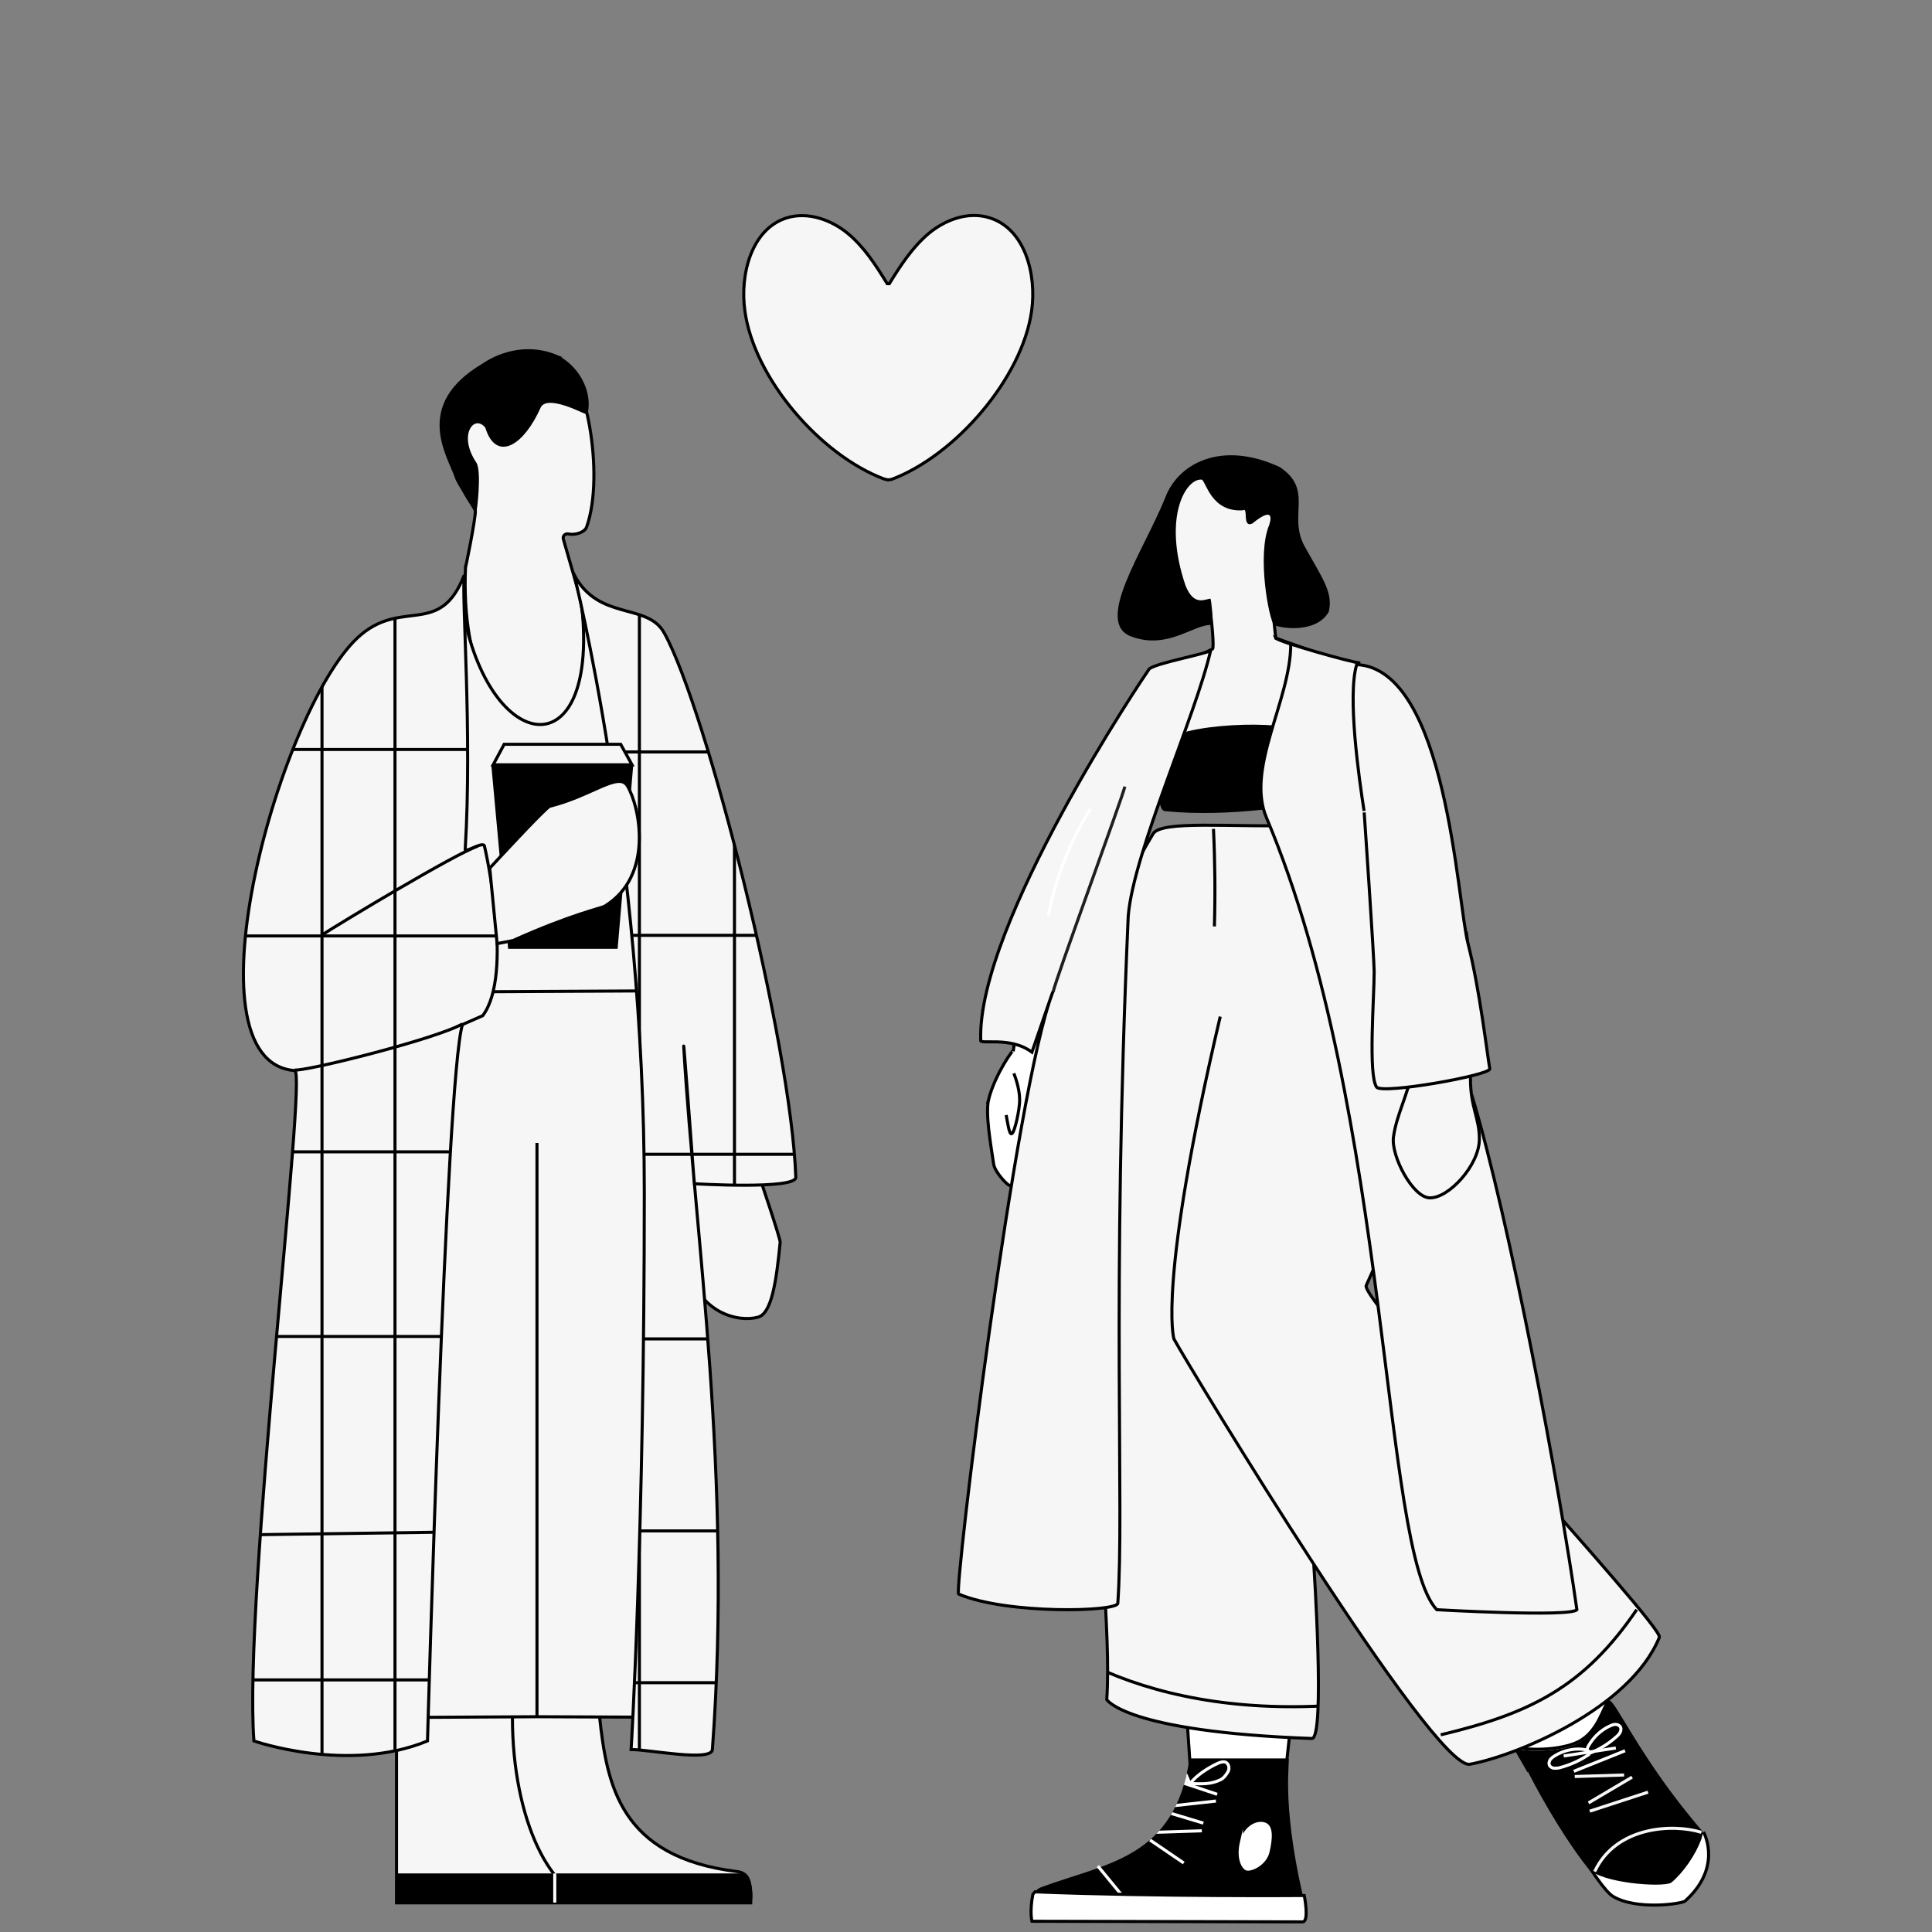 <?xml version="1.0" encoding="UTF-8"?>
<svg id="Illustration" xmlns="http://www.w3.org/2000/svg" version="1.1" xmlns:xlink="http://www.w3.org/1999/xlink" viewBox="0 0 630 630">
  <rect x="0" y="0" width="630" height="630" fill="#808080" stroke="none"/>
  <!-- Generator: Adobe Illustrator 29.2.1, SVG Export Plug-In . SVG Version: 2.1.0 Build 116)  -->
  <defs>
    <style>
      .st0 {
        stroke: #f6f6f6;
      }

      .st0, .st1, .st2, .st3, .st4, .st5, .st6, .st7 {
        stroke-miterlimit: 10;
      }

      .st0, .st1, .st4, .st8, .st5 {
        fill: none;
      }

      .st9 {
        clip-path: url(#clippath-21);
      }

      .st10 {
        clip-path: url(#clippath-6);
      }

      .st11 {
        clip-path: url(#clippath-7);
      }

      .st12 {
        clip-path: url(#clippath-17);
      }

      .st1, .st3, .st6, .st7 {
        stroke: #000;
      }

      .st13 {
        clip-path: url(#clippath-31);
      }

      .st14 {
        clip-path: url(#clippath-15);
      }

      .st15 {
        clip-path: url(#clippath-18);
      }

      .st16 {
        clip-path: url(#clippath-4);
      }

      .st17 {
        clip-path: url(#clippath-22);
      }

      .st18 {
        clip-path: url(#clippath-23);
      }

      .st19, .st7 {
        fill: #f6f6f6;
      }

      .st20 {
        clip-path: url(#clippath-9);
      }

      .st21 {
        clip-path: url(#clippath-10);
      }

      .st2, .st3 {
        fill: #fff;
      }

      .st2, .st4 {
        stroke: #fff;
      }

      .st22 {
        clip-path: url(#clippath-25);
      }

      .st23 {
        clip-path: url(#clippath-27);
      }

      .st24 {
        clip-path: url(#clippath-11);
      }

      .st5 {
        stroke: #1d201f;
      }

      .st25 {
        clip-path: url(#clippath-28);
      }

      .st26 {
        clip-path: url(#clippath-1);
      }

      .st27 {
        clip-path: url(#clippath-5);
      }

      .st28 {
        clip-path: url(#clippath-20);
      }

      .st29 {
        clip-path: url(#clippath-8);
      }

      .st30 {
        clip-path: url(#clippath-3);
      }

      .st31 {
        clip-path: url(#clippath-26);
      }

      .st32 {
        clip-path: url(#clippath-12);
      }

      .st33 {
        clip-path: url(#clippath-14);
      }

      .st34 {
        clip-path: url(#clippath-30);
      }

      .st35 {
        clip-path: url(#clippath-19);
      }

      .st36 {
        clip-path: url(#clippath-32);
      }

      .st37 {
        clip-path: url(#clippath-16);
      }

      .st38 {
        clip-path: url(#clippath-2);
      }

      .st39 {
        clip-path: url(#clippath-29);
      }

      .st40 {
        clip-path: url(#clippath-13);
      }

      .st41 {
        clip-path: url(#clippath-24);
      }

      .st42 {
        clip-path: url(#clippath);
      }
    </style>
    <clipPath id="clippath">
      <path class="st8" d="M129.3,620.4h115.5c1.2,0,.5-9.5-2.1-9.5h-113.4v9.5Z"/>
    </clipPath>
    <clipPath id="clippath-1">
      <path class="st8" d="M216.6,206.4c13.8,24.9,41.4,133.8,42.9,177.5.1,4.1-33.1,2.1-33.1,2.1,0,0-3.9-52.7-3.4-43.9,3.6,61.4,15.9,139.3,9.3,228.4-.3,4.1-20.5,0-26.5,0,0,0,4.3-70.3,4.3-181.6s-22.9-201.5-22.9-201.5c8,15.2,23.9,9,29.4,19Z"/>
    </clipPath>
    <clipPath id="clippath-2">
      <path class="st8" d="M216.6,206.4c13.8,24.9,41.4,133.8,42.9,177.5.1,4.1-33.1,2.1-33.1,2.1,0,0-3.9-52.7-3.4-43.9,3.6,61.4,15.9,139.3,9.3,228.4-.3,4.1-20.5,0-26.5,0,0,0,4.3-70.3,4.3-181.6s-22.9-201.5-22.9-201.5c8,15.2,23.9,9,29.4,19Z"/>
    </clipPath>
    <clipPath id="clippath-3">
      <path class="st8" d="M216.6,206.4c13.8,24.9,41.4,133.8,42.9,177.5.1,4.1-33.1,2.1-33.1,2.1,0,0-3.9-52.7-3.4-43.9,3.6,61.4,15.9,139.3,9.3,228.4-.3,4.1-20.5,0-26.5,0,0,0,4.3-70.3,4.3-181.6s-22.9-201.5-22.9-201.5c8,15.2,23.9,9,29.4,19Z"/>
    </clipPath>
    <clipPath id="clippath-4">
      <path class="st8" d="M216.6,206.4c13.8,24.9,41.4,133.8,42.9,177.5.1,4.1-33.1,2.1-33.1,2.1,0,0-3.9-52.7-3.4-43.9,3.6,61.4,15.9,139.3,9.3,228.4-.3,4.1-20.5,0-26.5,0,0,0,4.3-70.3,4.3-181.6s-22.9-201.5-22.9-201.5c8,15.2,23.9,9,29.4,19Z"/>
    </clipPath>
    <clipPath id="clippath-5">
      <path class="st8" d="M216.6,206.4c13.8,24.9,41.4,133.8,42.9,177.5.1,4.1-33.1,2.1-33.1,2.1,0,0-3.9-52.7-3.4-43.9,3.6,61.4,15.9,139.3,9.3,228.4-.3,4.1-20.5,0-26.5,0,0,0,4.3-70.3,4.3-181.6s-22.9-201.5-22.9-201.5c8,15.2,23.9,9,29.4,19Z"/>
    </clipPath>
    <clipPath id="clippath-6">
      <path class="st8" d="M216.6,206.4c13.8,24.9,41.4,133.8,42.9,177.5.1,4.1-33.1,2.1-33.1,2.1,0,0-3.9-52.7-3.4-43.9,3.6,61.4,15.9,139.3,9.3,228.4-.3,4.1-20.5,0-26.5,0,0,0,4.3-70.3,4.3-181.6s-22.9-201.5-22.9-201.5c8,15.2,23.9,9,29.4,19Z"/>
    </clipPath>
    <clipPath id="clippath-7">
      <path class="st8" d="M216.6,206.4c13.8,24.9,41.4,133.8,42.9,177.5.1,4.1-33.1,2.1-33.1,2.1,0,0-3.9-52.7-3.4-43.9,3.6,61.4,15.9,139.3,9.3,228.4-.3,4.1-20.5,0-26.5,0,0,0,4.3-70.3,4.3-181.6s-22.9-201.5-22.9-201.5c8,15.2,23.9,9,29.4,19Z"/>
    </clipPath>
    <clipPath id="clippath-8">
      <path class="st8" d="M216.6,206.4c13.8,24.9,41.4,133.8,42.9,177.5.1,4.1-33.1,2.1-33.1,2.1,0,0-3.9-52.7-3.4-43.9,3.6,61.4,15.9,139.3,9.3,228.4-.3,4.1-20.5,0-26.5,0,0,0,4.3-70.3,4.3-181.6s-22.9-201.5-22.9-201.5c8,15.2,23.9,9,29.4,19Z"/>
    </clipPath>
    <clipPath id="clippath-9">
      <path class="st8" d="M151.4,187.5c-.9,7.7,2.6,51.4.3,89.4-.1,1.5,6-2.9,6.3-.9,0,0,9.7,41.6-.6,55.2l-6.6,2.9c-5.4,17.1-11.4,233.6-11.4,233.6-25.9,10.7-56.6,0-56.6,0-3.5-46.4,17.5-218.3,13.3-218.6-37.3-2.9-4.2-120.7,21.7-142.2,13.8-11.5,25.8.7,33.6-19.4Z"/>
    </clipPath>
    <clipPath id="clippath-10">
      <path class="st8" d="M151.4,187.5c-.9,7.7,2.6,51.4.3,89.4-.1,1.5,6-2.9,6.3-.9,0,0,9.7,41.6-.6,55.2l-6.6,2.9c-5.4,17.1-11.4,233.6-11.4,233.6-25.9,10.7-56.6,0-56.6,0-3.5-46.4,17.5-218.3,13.3-218.6-37.3-2.9-4.2-120.7,21.7-142.2,13.8-11.5,25.8.7,33.6-19.4Z"/>
    </clipPath>
    <clipPath id="clippath-11">
      <path class="st8" d="M151.4,187.5c-.9,7.7,2.6,51.4.3,89.4-.1,1.5,6-2.9,6.3-.9,0,0,9.7,41.6-.6,55.2l-6.6,2.9c-5.4,17.1-11.4,233.6-11.4,233.6-25.9,10.7-56.6,0-56.6,0-3.5-46.4,17.5-218.3,13.3-218.6-37.3-2.9-4.2-120.7,21.7-142.2,13.8-11.5,25.8.7,33.6-19.4Z"/>
    </clipPath>
    <clipPath id="clippath-12">
      <path class="st8" d="M151.4,187.5c-.9,7.7,2.6,51.4.3,89.4-.1,1.5,6-2.9,6.3-.9,0,0,9.7,41.6-.6,55.2l-6.6,2.9c-5.4,17.1-11.4,233.6-11.4,233.6-25.9,10.7-56.6,0-56.6,0-3.5-46.4,17.5-218.3,13.3-218.6-37.3-2.9-4.2-120.7,21.7-142.2,13.8-11.5,25.8.7,33.6-19.4Z"/>
    </clipPath>
    <clipPath id="clippath-13">
      <path class="st8" d="M151.4,187.5c-.9,7.7,2.6,51.4.3,89.4-.1,1.5,6-2.9,6.3-.9,0,0,9.7,41.6-.6,55.2l-6.6,2.9c-5.4,17.1-11.4,233.6-11.4,233.6-25.9,10.7-56.6,0-56.6,0-3.5-46.4,17.5-218.3,13.3-218.6-37.3-2.9-4.2-120.7,21.7-142.2,13.8-11.5,25.8.7,33.6-19.4Z"/>
    </clipPath>
    <clipPath id="clippath-14">
      <path class="st8" d="M151.4,187.5c-.9,7.7,2.6,51.4.3,89.4-.1,1.5,6-2.9,6.3-.9,0,0,9.7,41.6-.6,55.2l-6.6,2.9c-5.4,17.1-11.4,233.6-11.4,233.6-25.9,10.7-56.6,0-56.6,0-3.5-46.4,17.5-218.3,13.3-218.6-37.3-2.9-4.2-120.7,21.7-142.2,13.8-11.5,25.8.7,33.6-19.4Z"/>
    </clipPath>
    <clipPath id="clippath-15">
      <path class="st8" d="M151.4,187.5c-.9,7.7,2.6,51.4.3,89.4-.1,1.5,6-2.9,6.3-.9,0,0,9.7,41.6-.6,55.2l-6.6,2.9c-5.4,17.1-11.4,233.6-11.4,233.6-25.9,10.7-56.6,0-56.6,0-3.5-46.4,17.5-218.3,13.3-218.6-37.3-2.9-4.2-120.7,21.7-142.2,13.8-11.5,25.8.7,33.6-19.4Z"/>
    </clipPath>
    <clipPath id="clippath-16">
      <path class="st8" d="M151.4,187.5c-.9,7.7,2.6,51.4.3,89.4-.1,1.5,6-2.9,6.3-.9,0,0,9.7,41.6-.6,55.2l-6.6,2.9c-5.4,17.1-11.4,233.6-11.4,233.6-25.9,10.7-56.6,0-56.6,0-3.5-46.4,17.5-218.3,13.3-218.6-37.3-2.9-4.2-120.7,21.7-142.2,13.8-11.5,25.8.7,33.6-19.4Z"/>
    </clipPath>
    <clipPath id="clippath-17">
      <path class="st8" d="M424.8,618h0c-7.3-31.9-3.8-44.6-4.7-44.6h-32.2c-4.8,32.7-27.2,34.1-48.4,42-3,1.1-2.6,4.1-2.7,10.2l84.9.8c.1,0,3.1-3.7,3.1-8.4Z"/>
    </clipPath>
    <clipPath id="clippath-18">
      <path class="st8" d="M424.8,618h0c-7.3-31.9-3.8-44.6-4.7-44.6h-32.2c-4.8,32.7-27.2,34.1-48.4,42-3,1.1-2.6,4.1-2.7,10.2l84.9.8c.1,0,3.1-3.7,3.1-8.4Z"/>
    </clipPath>
    <clipPath id="clippath-19">
      <path class="st8" d="M424.8,618h0c-7.3-31.9-3.8-44.6-4.7-44.6h-32.2c-4.8,32.7-27.2,34.1-48.4,42-3,1.1-2.6,4.1-2.7,10.2l84.9.8c.1,0,3.1-3.7,3.1-8.4Z"/>
    </clipPath>
    <clipPath id="clippath-20">
      <path class="st8" d="M424.8,618h0c-7.3-31.9-3.8-44.6-4.7-44.6h-32.2c-4.8,32.7-27.2,34.1-48.4,42-3,1.1-2.6,4.1-2.7,10.2l84.9.8c.1,0,3.1-3.7,3.1-8.4Z"/>
    </clipPath>
    <clipPath id="clippath-21">
      <path class="st8" d="M424.8,618h0c-7.3-31.9-3.8-44.6-4.7-44.6h-32.2c-4.8,32.7-27.2,34.1-48.4,42-3,1.1-2.6,4.1-2.7,10.2l84.9.8c.1,0,3.1-3.7,3.1-8.4Z"/>
    </clipPath>
    <clipPath id="clippath-22">
      <path class="st8" d="M424.8,618h0c-7.3-31.9-3.8-44.6-4.7-44.6h-32.2c-4.8,32.7-27.2,34.1-48.4,42-3,1.1-2.6,4.1-2.7,10.2l84.9.8c.1,0,3.1-3.7,3.1-8.4Z"/>
    </clipPath>
    <clipPath id="clippath-23">
      <path class="st8" d="M524.3,555c-1.7,2.2-3.2,9.1-8.8,12.5-4.8,2.9-14.5,3.4-20,2.5-1.8-1.2,18,38.6,32.2,48.5,6,3.2,19.7.4,22.8-1.4,4.3-2.4,8.3-14.4,4.3-19.6-20.4-23.5-29.1-44.3-30.5-42.5Z"/>
    </clipPath>
    <clipPath id="clippath-24">
      <path class="st8" d="M524.3,555c-1.7,2.2-3.2,9.1-8.8,12.5-4.8,2.9-14.5,3.4-20,2.5-1.8-1.2,18,38.6,32.2,48.5,6,3.2,19.7.4,22.8-1.4,4.3-2.4,8.3-14.4,4.3-19.6-20.4-23.5-29.1-44.3-30.5-42.5Z"/>
    </clipPath>
    <clipPath id="clippath-25">
      <path class="st8" d="M524.3,555c-1.7,2.2-3.2,9.1-8.8,12.5-4.8,2.9-14.5,3.4-20,2.5-1.8-1.2,18,38.6,32.2,48.5,6,3.2,19.7.4,22.8-1.4,4.3-2.4,8.3-14.4,4.3-19.6-20.4-23.5-29.1-44.3-30.5-42.5Z"/>
    </clipPath>
    <clipPath id="clippath-26">
      <path class="st8" d="M524.3,555c-1.7,2.2-3.2,9.1-8.8,12.5-4.8,2.9-14.5,3.4-20,2.5-1.8-1.2,18,38.6,32.2,48.5,6,3.2,19.7.4,22.8-1.4,4.3-2.4,8.3-14.4,4.3-19.6-20.4-23.5-29.1-44.3-30.5-42.5Z"/>
    </clipPath>
    <clipPath id="clippath-27">
      <path class="st8" d="M524.3,555c-1.7,2.2-3.2,9.1-8.8,12.5-4.8,2.9-14.5,3.4-20,2.5-1.8-1.2,18,38.6,32.2,48.5,6,3.2,19.7.4,22.8-1.4,4.3-2.4,8.3-14.4,4.3-19.6-20.4-23.5-29.1-44.3-30.5-42.5Z"/>
    </clipPath>
    <clipPath id="clippath-28">
      <path class="st8" d="M524.3,555c-1.7,2.2-3.2,9.1-8.8,12.5-4.8,2.9-14.5,3.4-20,2.5-1.8-1.2,18,38.6,32.2,48.5,6,3.2,19.7.4,22.8-1.4,4.3-2.4,8.3-14.4,4.3-19.6-20.4-23.5-29.1-44.3-30.5-42.5Z"/>
    </clipPath>
    <clipPath id="clippath-29">
      <path class="st8" d="M524.3,555c-1.7,2.2-3.2,9.1-8.8,12.5-4.8,2.9-14.5,3.4-20,2.5-1.8-1.2,18,38.6,32.2,48.5,6,3.2,19.7.4,22.8-1.4,4.3-2.4,8.3-14.4,4.3-19.6-20.4-23.5-29.1-44.3-30.5-42.5Z"/>
    </clipPath>
    <clipPath id="clippath-30">
      <path class="st8" d="M397.9,331.5c-20.6,87.7-15.1,105.1-15.1,105.1,5.1,9.4,84.7,140.8,96.5,138.7,15.2-2.8,52.3-18.1,61.8-41.4,1.5-3.7-97.7-109.9-95.6-114.7,46.2-100.1-20.2-150-20.2-150-23.9.6-46.6-1.8-49.3,2.7-44.8,74.8-18.5,117.1-18.5,171.2s4.9,89,3.4,111.1c0,0,5.9,10.5,66.9,12.7,4.4,0,.6-56.9.6-56.9l-30.5-178.5Z"/>
    </clipPath>
    <clipPath id="clippath-31">
      <path class="st8" d="M397.9,331.5c-20.6,87.7-15.1,105.1-15.1,105.1,5.1,9.4,84.7,140.8,96.5,138.7,15.2-2.8,52.3-18.1,61.8-41.4,1.5-3.7-97.7-109.9-95.6-114.7,46.2-100.1-20.2-150-20.2-150-23.9.6-46.6-1.8-49.3,2.7-44.8,74.8-18.5,117.1-18.5,171.2s4.9,89,3.4,111.1c0,0,5.9,10.5,66.9,12.7,4.4,0,.6-56.9.6-56.9l-30.5-178.5Z"/>
    </clipPath>
    <clipPath id="clippath-32">
      <path class="st8" d="M397.9,331.5c-20.6,87.7-15.1,105.1-15.1,105.1,5.1,9.4,84.7,140.8,96.5,138.7,15.2-2.8,52.3-18.1,61.8-41.4,1.5-3.7-97.7-109.9-95.6-114.7,46.2-100.1-20.2-150-20.2-150-23.9.6-46.6-1.8-49.3,2.7-44.8,74.8-18.5,117.1-18.5,171.2s4.9,89,3.4,111.1c0,0,5.9,10.5,66.9,12.7,4.4,0,.6-56.9.6-56.9l-30.5-178.5Z"/>
    </clipPath>
  </defs>
  <g id="Heart">
    <path class="st7" d="M288.3,156.2c-20.8-7.8-42.4-32.8-45.4-54.8-1.7-12,2.2-26.9,13.8-30.4,6.7-2,14.2.6,19.6,5,5.5,4.5,9.3,10.5,13,16.5h.7c3.7-6,7.6-12,13-16.5,5.5-4.5,12.9-7.1,19.6-5,11.6,3.5,15.5,18.4,13.8,30.4-3.1,22-24.9,47.1-45.6,54.9l-1.2.2-1.3-.3Z"/>
  </g>
  <g id="Characters">
    <g id="CharacterMale">
      <g id="Shoes">
        <path class="st7" d="M129.3,620.4v-65.4h65.7s.1,1.8.5,4.7c2.4,22.2,6.5,45.9,44.9,50.6,4.4.5,4.4,4.8,4.4,10.2h-115.5Z"/>
        <path class="st1" d="M167.1,560.2c0,32.9,12.6,59.6,28.3,59.6"/>
        <g>
          <path d="M129.3,620.4h115.5c1.2,0,.5-9.5-2.1-9.5h-113.4v9.5Z"/>
          <g class="st42">
            <line class="st4" x1="180.9" y1="609.8" x2="180.9" y2="621.6"/>
          </g>
        </g>
      </g>
      <path id="Pant" class="st7" d="M175.1,559.8l47.1.2-6.7-245c0-.1-58.5,9.5-94.4,1.7v19.9l.2,223.5,53.8-.3v-187.1"/>
      <g id="Hair">
        <path class="st7" d="M151.8,184.8c-3,67,49.1,75.6,37.3,9.8l-5.4-18.8c-.3-1,.6-1.9,1.6-1.7,2,.5,5.4-.4,6-2.3,6.1-17.1-.6-52.4-8.7-52.9-10.8-.7-25.8-4.6-32.2,14.3-7.2,20.8,4.4,31.3,4.6,33.2.3,1.9-3.6,21.1-3.2,18.4Z"/>
        <path class="st6" d="M180.9,116c-9.9-3.9-19,0-23.3,3-22.4,13.2-11.3,29.3-8.8,36.6.3,1.5,6,10,6.1,10.7.1.8,1.7-12.6,0-15.2-6.5-9.7-.3-17,3.8-11.9,3.4,11.3,12,5.1,17.1-6.4,2.3-5.3,15.2,2,15.4,1.7,1.5-7.1-3.2-15.4-10.3-18.5Z"/>
      </g>
      <g id="Shirt">
        <g>
          <path class="st19" d="M138.6,323.5l75.9-.4-6.6-119.6-18.1-5.1c5.2,52.7-30.3,48.2-39,0-.7-3.9-9.2,3.4-13.5,5.1l1.3,120Z"/>
          <path class="st1" d="M138.6,323.5l75.9-.4-6.6-119.6-18.1-5.1c5.2,52.7-30.3,48.2-39,0-.7-3.9-9.2,3.4-13.5,5.1l1.3,120Z"/>
        </g>
      </g>
      <g id="LeftHand">
        <path class="st7" d="M224.3,380l-.6,4.6c1.4,17.6.3,26.7.5,27.7,3.2,16,16.7,19,23,17.2,4.5-1.2,6-12.1,7.2-24.4.1-1.2-6.8-21.5-6.8-21.5"/>
      </g>
      <g id="Coat">
        <g>
          <path class="st19" d="M216.6,206.4c13.8,24.9,41.4,133.8,42.9,177.5.1,4.1-33.1,2.1-33.1,2.1,0,0-3.9-52.7-3.4-43.9,3.6,61.4,15.9,139.3,9.3,228.4-.3,4.1-20.5,0-26.5,0,0,0,4.3-70.3,4.3-181.6s-22.9-201.5-22.9-201.5c8,15.2,23.9,9,29.4,19Z"/>
          <g class="st26">
            <line class="st1" x1="208.5" y1="188.4" x2="208.5" y2="576.7"/>
          </g>
          <g class="st38">
            <line class="st1" x1="239.5" y1="258.6" x2="239.5" y2="391.5"/>
          </g>
          <g class="st30">
            <line class="st1" x1="181.2" y1="245.2" x2="252.5" y2="245.2"/>
          </g>
          <g class="st16">
            <line class="st1" x1="194.8" y1="305" x2="285.5" y2="305"/>
          </g>
          <g class="st27">
            <line class="st1" x1="197.1" y1="376.4" x2="295" y2="376.4"/>
          </g>
          <g class="st10">
            <line class="st1" x1="195.9" y1="436.6" x2="253.7" y2="436.6"/>
          </g>
          <g class="st11">
            <line class="st1" x1="189.6" y1="499.2" x2="259.6" y2="499.2"/>
          </g>
          <g class="st29">
            <line class="st1" x1="201.8" y1="548.7" x2="244.3" y2="548.7"/>
          </g>
          <path class="st1" d="M216.6,206.4c13.8,24.9,41.4,133.8,42.9,177.5.1,4.1-33.1,2.1-33.1,2.1,0,0-3.9-52.7-3.4-43.9,3.6,61.4,15.9,139.3,9.3,228.4-.3,4.1-20.5,0-26.5,0,0,0,4.3-70.3,4.3-181.6s-22.9-201.5-22.9-201.5c8,15.2,23.9,9,29.4,19Z"/>
        </g>
        <g>
          <path class="st19" d="M151.4,187.5c-.9,7.7,2.6,51.4.3,89.4-.1,1.5,6-2.9,6.3-.9,0,0,9.7,41.6-.6,55.2l-6.6,2.9c-5.4,17.1-11.4,233.6-11.4,233.6-25.9,10.7-56.6,0-56.6,0-3.5-46.4,17.5-218.3,13.3-218.6-37.3-2.9-4.2-120.7,21.7-142.2,13.8-11.5,25.8.7,33.6-19.4"/>
          <g class="st20">
            <line class="st1" x1="128.8" y1="198.5" x2="128.8" y2="576.9"/>
          </g>
          <g class="st21">
            <line class="st1" x1="105" y1="212.9" x2="105" y2="587.4"/>
          </g>
          <g class="st24">
            <line class="st1" x1="79.3" y1="305.2" x2="175.4" y2="305.2"/>
          </g>
          <g class="st32">
            <line class="st1" x1="86.3" y1="375.6" x2="159.6" y2="375.6"/>
          </g>
          <g class="st40">
            <line class="st1" x1="79.3" y1="435.8" x2="162.3" y2="435.8"/>
          </g>
          <g class="st33">
            <line class="st1" x1="65.1" y1="500.7" x2="152.6" y2="499.5"/>
          </g>
          <g class="st14">
            <line class="st1" x1="79.3" y1="244.4" x2="175.4" y2="244.4"/>
          </g>
          <g class="st37">
            <line class="st1" x1="79.3" y1="547.8" x2="152.6" y2="547.8"/>
          </g>
          <path class="st1" d="M151.4,187.5c-.9,7.7,2.6,51.4.3,89.4-.1,1.5,6-2.9,6.3-.9,0,0,9.7,41.6-.6,55.2l-6.6,2.9c-5.4,17.1-11.4,233.6-11.4,233.6-25.9,10.7-56.6,0-56.6,0-3.5-46.4,17.5-218.3,13.3-218.6-37.3-2.9-4.2-120.7,21.7-142.2,13.8-11.5,25.8.7,33.6-19.4"/>
        </g>
        <path class="st1" d="M150.8,333.9c-9.2,5.1-51.9,15.7-54.8,15"/>
        <path class="st1" d="M155.8,275.9c-7.7,2.7-44.5,24.9-50.7,28.9"/>
      </g>
      <g id="Hands">
        <polygon points="165.7 309.4 160.2 249.4 206.5 249.4 201.4 309.4 165.7 309.4"/>
        <path class="st7" d="M162.1,307.7l5.2-1c18.6-8.4,28.9-10.6,29.9-11.2,16.1-9.9,11.4-32.5,7.4-39.2-2.8-4.8-11.6,3.2-25.3,6.6-1.3.3-19.6,20.2-19.6,20.2l2.4,24.6Z"/>
        <polygon class="st7" points="206.1 249.4 160.8 249.4 164.4 242.7 202.4 242.7 206.1 249.4"/>
      </g>
    </g>
    <g id="CharacterFemale">
      <g id="Shoes1" data-name="Shoes">
        <g id="ShoesLEft">
          <polygon class="st3" points="385.9 543.2 422.9 543.6 419.5 575.2 388.2 577.3 385.9 543.2"/>
          <g>
            <path d="M424.8,618h0c-7.3-31.9-3.8-44.6-4.7-44.6h-32.2c-4.8,32.7-27.2,34.1-48.4,42-3,1.1-2.6,4.1-2.7,10.2l84.9.8c.1,0,3.1-3.7,3.1-8.4Z"/>
            <g class="st12">
              <line class="st4" x1="375" y1="600" x2="386" y2="607.5"/>
            </g>
            <g class="st15">
              <line class="st4" x1="376.5" y1="597.5" x2="391.9" y2="597"/>
            </g>
            <g class="st35">
              <line class="st4" x1="392.4" y1="594.5" x2="381.1" y2="591.1"/>
            </g>
            <g class="st28">
              <line class="st4" x1="381.1" y1="589" x2="396.5" y2="587.3"/>
            </g>
            <g class="st9">
              <line class="st4" x1="396.9" y1="585.1" x2="384" y2="580.8"/>
            </g>
            <g class="st17">
              <path class="st4" d="M387.3,581.2c-3.5-3.3-6.5-6.3-5.4-9,1.1-1.8,5.2,6.9,6.1,9.5,2.1-2.8,5.9-5.2,9.1-6.7.9-.4,1.9-.7,2.7-.3,1,.6,1.2,2.1.6,3.1s-1.4,2.1-2.5,2.6c-3.2,1.5-5.8,1.3-9.9,1.2"/>
            </g>
          </g>
          <line class="st4" x1="358" y1="608.5" x2="365.9" y2="618.1"/>
          <path class="st2" d="M404.8,600.8c-1,4.4,0,7.3,1.4,8.5,1.1.9,6.3-1.2,7.3-5.5,1-4.4,1.3-8.5-1.4-9.1-2.7-.7-6.4,1.7-7.3,6.1Z"/>
          <path class="st3" d="M337.5,616.9c39.6,1.6,87.6,1.2,87.8,1.2,0,0,1.7,8.4-.5,8.6l-88.3-.2s-.8-3.1.3-8.8l.7-.8Z"/>
        </g>
        <g id="ShoesRight">
          <polygon class="st3" points="516.2 534.4 482.5 549.8 498.3 577.3 527.8 566.6 516.2 534.4"/>
          <g>
            <path d="M524.3,555.5c-1.7,2.2-3.2,9.1-8.8,12.5-4.8,2.9-14.5,3.4-20,2.5-1.8-1.2,18,38.6,32.2,48.5,6,3.2,19.7.4,22.8-1.4,4.3-2.4,8.3-14.4,4.3-19.6-20.4-23.5-29.1-44.3-30.5-42.5Z"/>
            <g class="st18">
              <line class="st0" x1="518.4" y1="590.6" x2="537.4" y2="584.4"/>
            </g>
            <g class="st41">
              <line class="st0" x1="518" y1="587.9" x2="532.2" y2="579.5"/>
            </g>
            <g class="st22">
              <line class="st0" x1="529.6" y1="578.8" x2="513.5" y2="579.3"/>
            </g>
            <g class="st31">
              <line class="st4" x1="513.2" y1="577.6" x2="529.9" y2="570.9"/>
            </g>
            <g class="st23">
              <line class="st4" x1="526.9" y1="570" x2="509.9" y2="572.6"/>
            </g>
            <g class="st25">
              <path class="st4" d="M517.6,571.8c-.4-.9,0-1.9.5-2.7,1.6-2.7,4-5,6.9-6.3.5-.2,1.1-.5,1.7-.5s1.2.2,1.6.7c.4.5.3,1.3,0,1.9-.3.6-.8,1.1-1.3,1.5-2.7,2.4-5.7,4.2-9.1,5.5"/>
            </g>
            <g class="st39">
              <path class="st4" d="M518.5,571.5c-.5-.8-1.6-1-2.5-1.1-3.1-.3-6.4.5-9.1,2.2-.5.3-1,.7-1.4,1.2-.3.5-.5,1.1-.3,1.7.2.6.9,1,1.5,1.1.7,0,1.3,0,2-.2,3.4-.9,6.7-2.4,9.6-4.4"/>
            </g>
            <path class="st1" d="M524.3,555c-1.7,2.2-3.2,9.1-8.8,12.5-4.8,2.9-14.5,3.4-20,2.5-1.8-1.2,18,38.6,32.2,48.5,6,3.2,19.7.4,22.8-1.4,4.3-2.4,8.3-14.4,4.3-19.6-20.4-23.5-29.1-44.3-30.5-42.5Z"/>
          </g>
          <path class="st3" d="M555.5,597.4c.6,1.1,5.8,11.9-6,22.5-1,.9-15.8,3.1-23.5-1.5-2.6-1.5-7.6-9.4-7.6-9.4,3.9,4.5,23.2,6,26.3,4.5,3.9-3.3,7.7-8.8,9.6-13.9.2-.7.4-1.4.5-2.1"/>
          <path class="st0" d="M520,610.3c6.9-14.8,25.5-15.7,34.8-12.8"/>
        </g>
      </g>
      <g id="Pants">
        <line class="st1" x1="395.9" y1="276.4" x2="395.9" y2="314.8"/>
        <g>
          <path class="st19" d="M397.9,331.5c-20.6,87.7-15.1,105.1-15.1,105.1,5.1,9.4,84.7,140.8,96.5,138.7,15.2-2.8,52.3-18.1,61.8-41.4,1.5-3.7-97.7-109.9-95.6-114.7,46.2-100.1-20.2-150-20.2-150-23.9.6-46.6-1.8-49.3,2.7-44.8,74.8-18.5,117.1-18.5,171.2s4.9,89,3.4,111.1c0,0,5.9,10.5,66.9,12.7,4.4,0,.6-56.9.6-56.9"/>
          <g class="st34">
            <path class="st1" d="M357.1,543.5c19.1,9,45.1,14.7,77.4,12.6"/>
          </g>
          <g class="st13">
            <path class="st1" d="M469.8,565.7c29-6.9,46.7-15.5,63.9-40.8"/>
          </g>
          <g class="st36">
            <path class="st1" d="M395.7,270.3c.5,10.6.6,21.2.3,31.8"/>
          </g>
          <path class="st1" d="M397.9,331.5c-20.6,87.7-15.1,105.1-15.1,105.1,5.1,9.4,84.7,140.8,96.5,138.7,15.2-2.8,52.3-18.1,61.8-41.4,1.5-3.7-97.7-109.9-95.6-114.7,46.2-100.1-20.2-150-20.2-150-23.9.6-46.6-1.8-49.3,2.7-44.8,74.8-18.5,117.1-18.5,171.2s4.9,89,3.4,111.1c0,0,5.9,10.5,66.9,12.7,4.4,0,.6-56.9.6-56.9"/>
        </g>
      </g>
      <g id="Head">
        <path class="st7" d="M394.1,196.3c-7.7,2-11.3-6.8-11.6-15.3-.4-14.5.1-24.4,10.1-26.4s22.8,3.8,25.8,19c2,10.5,1.7,15.8-3.4,24.9l1,9.6,17,6c3.7,4.3-.7,15.7-8,23.3-10.9,11.3-39.1,18.5-48.2.4-2.2-4.4,3.8-17.7,5.7-19.7l12.9-6.5c.5-.2-.1-9.3-1.3-15.3Z"/>
        <path d="M380,162.2c4.1-10.9,18.1-18.8,37.3-9.9,11.2,7.4,2.6,15.8,8.1,25.8,5.8,10.5,9.4,15.1,7.9,21.4-4.3,7.5-16.8,5.2-17.9,4.2-1.5-1.3-5.7-22.7-1.5-32.6,2.2-7.1-5.5-.4-5.5-.4-3.5,1.6-1.2-5.5-3.1-4.3-10.3.7-12-9.3-13.4-10-5-.6-13,11.9-5.3,34.6,2.7,6.6,6,4.5,8.1,4.2.3.2,1,7.8.6,8.6-5.9-.5-14.2,8.2-26.3,3.8-12.5-4.5,3.9-27.8,11-45.4Z"/>
        <path class="st1" d="M415.3,173.6c.1.1,2,3.5,2,4.3s-.2,1.5-.8,2l-1.6,1.1"/>
      </g>
      <g id="Top">
        <path class="st6" d="M380.2,242.6c-3.2,5.2-2.5,21.4-.3,21.4,21.6,2.2,44.4-2.3,44.4-2.3,0-4.2,1.5-17.2-.2-22.2-3.9-4.7-41-3-43.9,3.1Z"/>
      </g>
      <g id="Coat1" data-name="Coat">
        <path class="st3" d="M322.4,358.4c-1.2,4.7.8,15.5,1.6,21.1.3,2.5,4.3,6.9,5.3,7.1s9.4-3,14.1-16.3c2.2-6.4,3.5-17.7,4.9-22.9,1.1-2.8,6.5-17,12.6-38.8l-30.4-3.9c0,17,1.2,30.8-.1,38.1.4-1.4-5.9,7.4-8,15.6Z"/>
        <path class="st3" d="M330.6,350c1.2,3.1,1.9,6.1,1.9,8.8s-1.5,10.3-2.6,10.9c-.8.4-1.3-3.5-1.8-6.1"/>
        <path class="st7" d="M394.8,212c-4.8,21.2-25.2,65.9-26.9,86.7-5.5,124.9-1.2,193.2-3.4,224.1-.1,2.8-36.2,3.7-51.9-3-1.6-.8,18.4-164.5,30.7-196.3.2-.7-6.8,19.6-6.8,19.6-7.2-5.4-17.4-2.2-16.7-4-1.2-37.9,53.6-119.1,54.9-120.9,1.9-2,19.7-5.1,20.1-6.2"/>
        <path class="st7" d="M479.9,357c12.5,41.2,28.7,128.2,34.3,167.9-2,2.5-45.7,0-45.7,0-18.1-19.3-14.8-161.7-55.5-258.2-6.9-16.2,7.9-38.3,7.9-56.7l-4.8-1.9c.6,1.1,24.8,8,27.5,8.1"/>
        <path class="st7" d="M479.2,343.2c-.1-2.8,2-18-1-38.8l-27.7,9.7c2.5,10.1,8.5,26.6,10.2,33.4v1.2c-1.8,8.8-5.3,14.8-6.3,22-.9,6.2,6.3,19.8,11.8,19.9,6.2.2,16.1-10.6,16.2-19,.1-7-2.9-10.3-2.9-19.8l-.3-8.6Z"/>
        <path class="st7" d="M448.1,316.9c0,8.4-2,33.7.8,37.6,1.8,2.4,37.3-3.9,36.9-6-.8-4.3-3.3-26.1-7.1-40.8-3.6-14-6.9-89.5-36.3-91h0c-3.1,10.2.8,37.4,2.4,47.7,0-.2,3.3,48.1,3.3,52.5Z"/>
        <path class="st5" d="M366.8,256.5c-.8,3.6-22.6,62.9-23.4,67"/>
        <path class="st4" d="M355.5,263.9c-6.6,10.6-11.4,22.5-13.6,34.7"/>
      </g>
    </g>
  </g>
</svg>